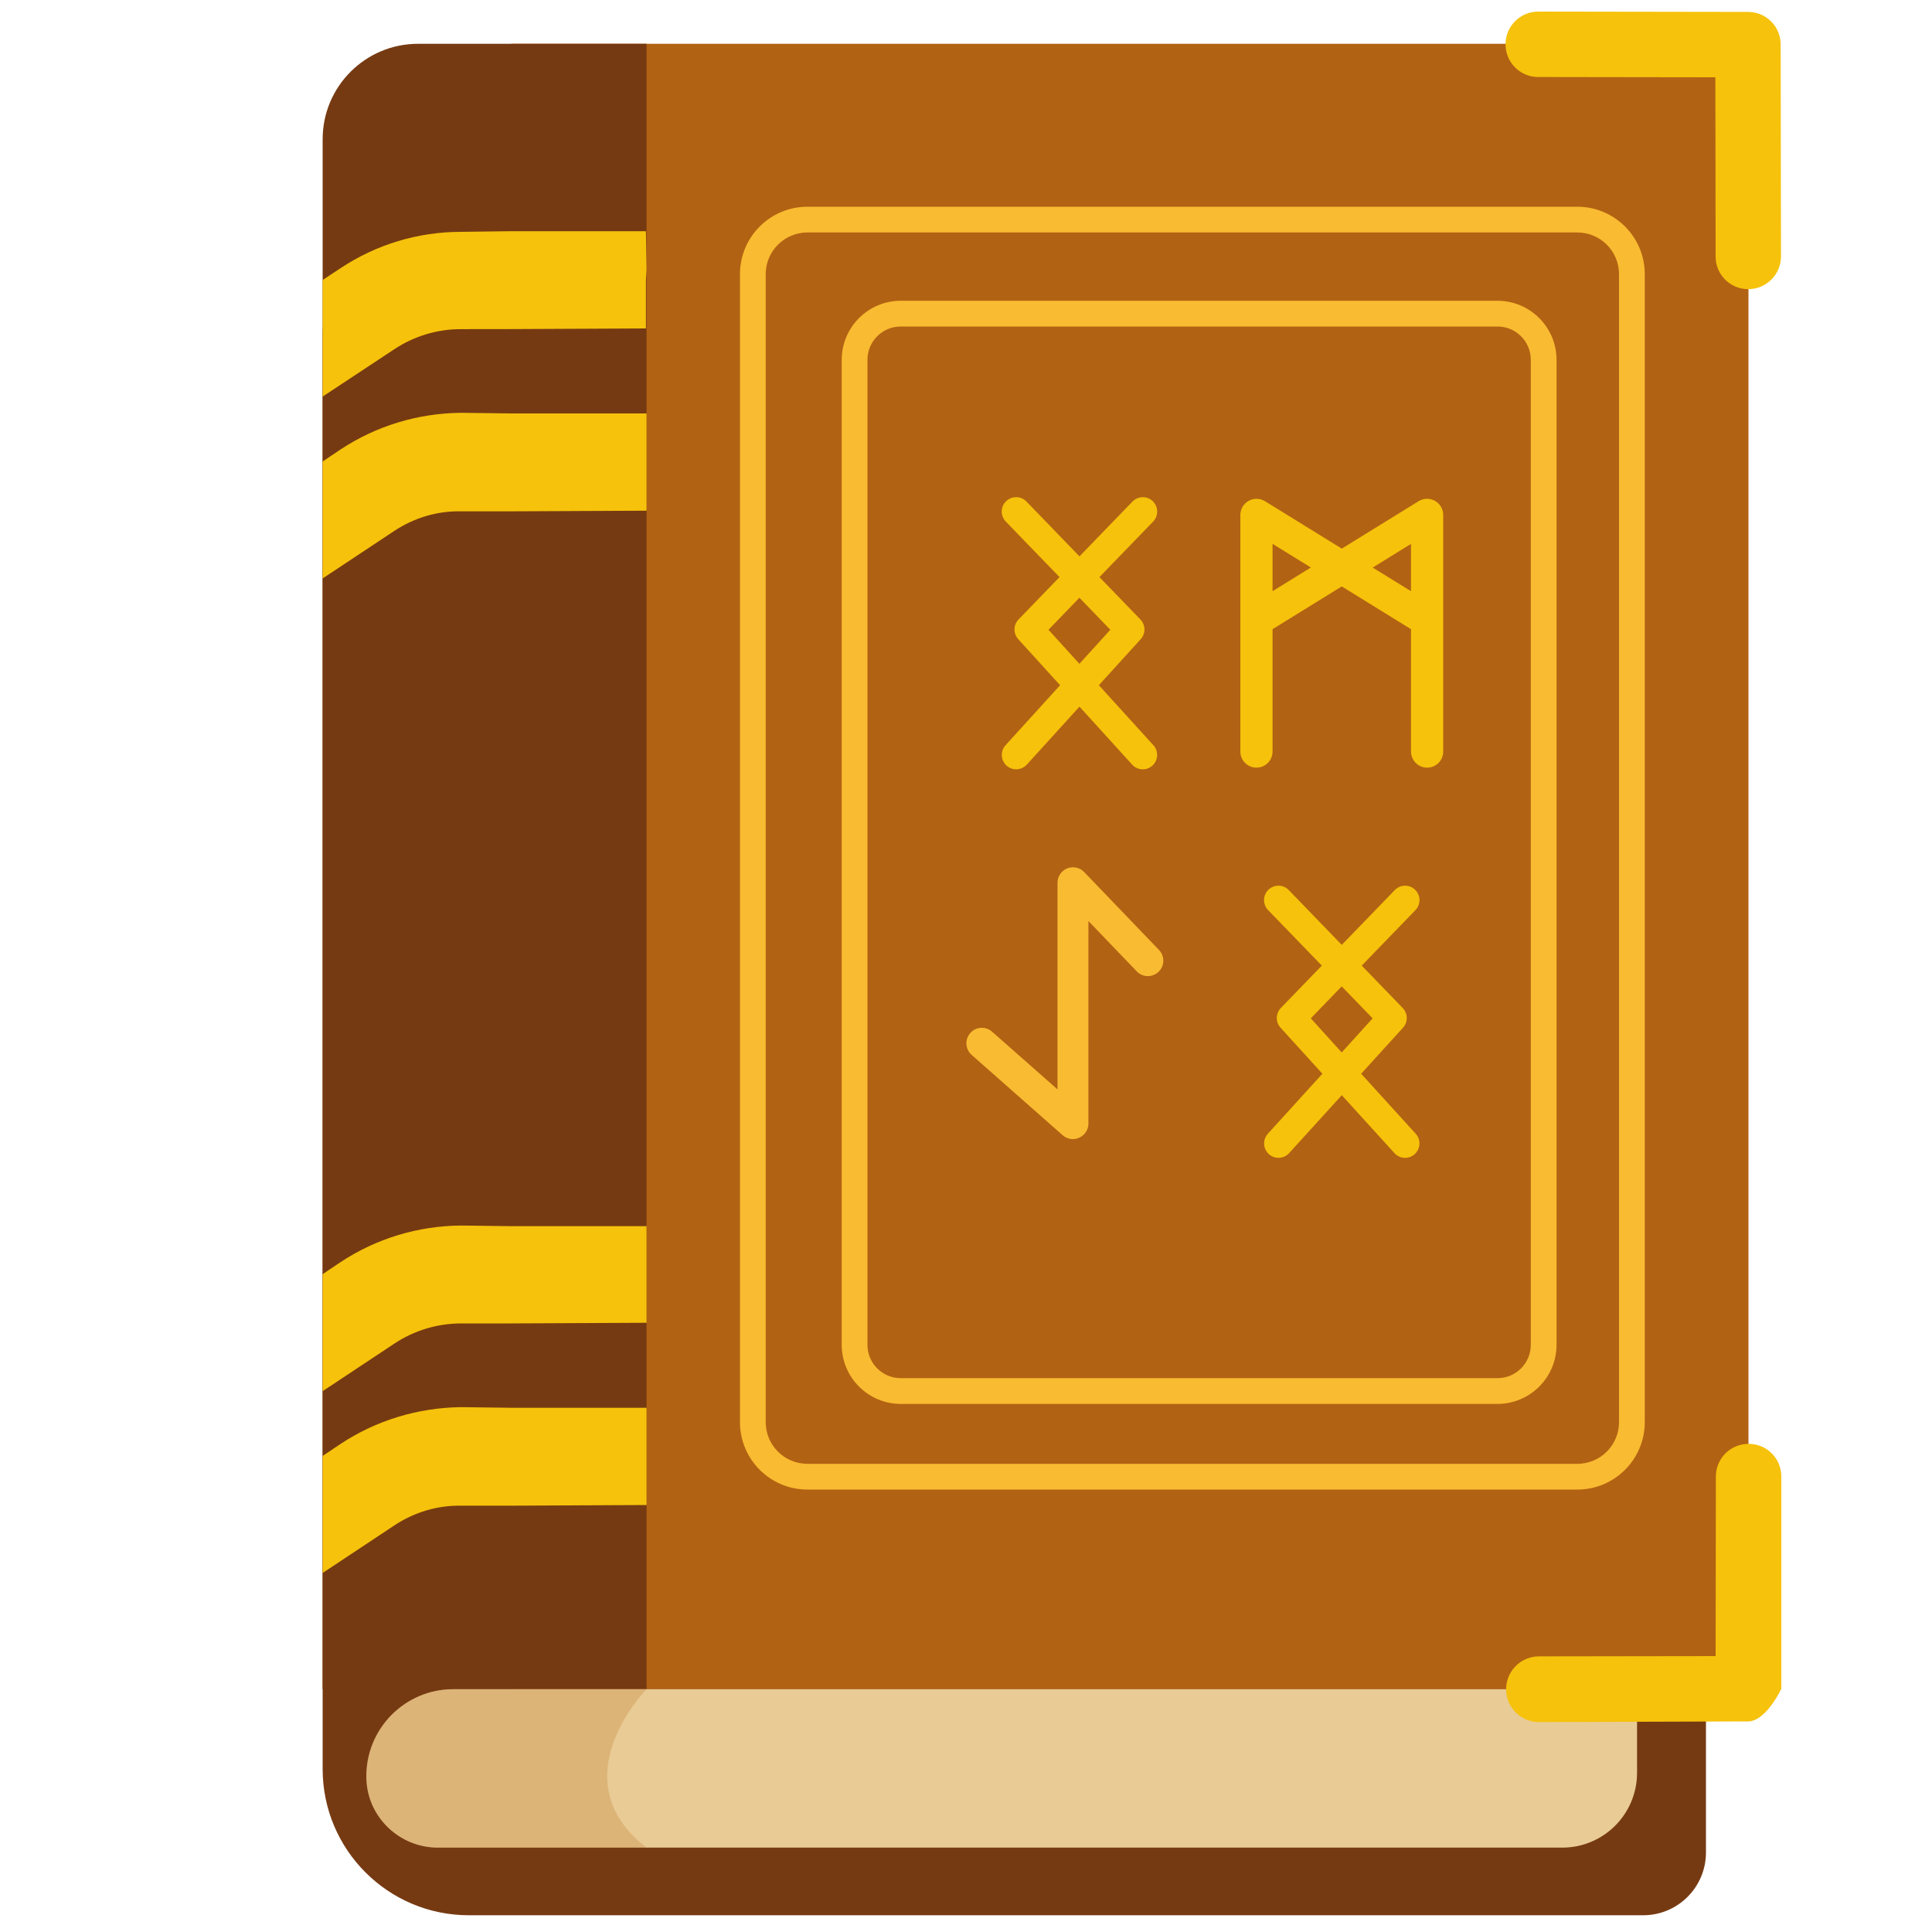 <svg id="Layer_1" enable-background="new 0 0 3000 3000" viewBox="0 0 3000 3000" xmlns="http://www.w3.org/2000/svg"><g><g><path d="m2649 516.5v2360c0 53.8-43.6 97.5-97.5 97.5h-1823.4c-125.4 0-227.1-101.7-227.1-227.1v-2230.4c0-53.8 43.6-97.5 97.5-97.5h1953.1c53.8 0 97.4 43.6 97.4 97.5z" fill="#763a12"/></g></g><g><g><path d="m794 68h1921v2555h-1921z" fill="#b26213"/></g></g><g><g><path d="m1004 68v2555h-503v-2406.8c0-81.9 66.3-148.2 148.2-148.2z" fill="#763a12"/></g></g><g><path d="m2542 2623v129.8c0 64.2-52 116.2-116.2 116.2h-1745.7c-59.9 0-109.7-47.5-111.2-107.4-1-38.7 14.3-73.8 39.4-99 24.4-24.4 58.1-39.6 95.3-39.6z" fill="#e9cb95"/></g><g><path d="m2389.7 2674c-28.1 0-51-22.8-51-50.9 0-28.2 22.8-51 50.9-51.1l274.4-.4.4-279c0-28 22.8-50.6 50.8-50.6h.1c28.1 0 50.8 22.7 50.7 50.7v329.7s-23.7 50.5-51.6 50.6l-324.8 1z" fill="#f6c20b"/></g><g><path d="m2714.6 449c-28 0-50.6-22.6-50.6-50.5l-.4-278.5-275.1-.4c-28.1 0-50.8-22.8-50.7-50.9 0-28 22.8-50.7 50.8-50.7h.8l325 .5c28 0 50.5 22.6 50.6 50.5l.5 329.3c-.1 28-22.8 50.7-50.9 50.7z" fill="#f6c20b"/></g><g opacity=".22"><path d="m1003.9 2869h-324c-59.9 0-109.7-47.5-111.2-107.4-1-38.7 14.3-73.8 39.5-99 24.4-24.4 58.2-39.6 95.5-39.6h300.2s-137.2 139.9 0 246z" fill="#b26213"/></g><g><g><path d="m1003 510h.5l-209.9 1-78 .1c-36.8 0-72.5 10.8-103.2 31.1l-111.4 73.6v-181l28.1-18.6c55.5-36.7 119.9-56.1 186.4-56.2l78.1-1h209.4l1 60.5-1 15.2z" fill="#f6c20b"/></g></g><g><g><path d="m1004 793h-.5l-209.9 1h-77.7c-36.9-.8-72.7 10-103.5 30.3l-111.4 73.9v-181.6l27.7-18.6c55.6-36.8 120.3-56.3 187-57l77.8 1h210.5z" fill="#f6c20b"/></g></g><g><g><path d="m1004 2054h-.5l-209.9 1h-77.7c-36.9.1-72.7 10.9-103.5 31.3l-111.4 73.9v-181.7l27.7-18.6c55.6-36.8 120.3-56.3 187-56.9l77.8 1h210.5z" fill="#f6c20b"/></g></g><g><g><path d="m1004 2337h-.5l-209.9 1h-77.7c-36.9-.6-72.7 10.2-103.5 30.6l-111.4 73.9v-181.7l27.7-18.6c55.6-36.8 120.3-56.3 187-57.2l77.8 1h210.5z" fill="#f6c20b"/></g></g><g><path d="m2449.2 2313h-1195.4c-57.9 0-104.8-46.9-104.8-104.8v-1782.4c0-57.9 46.9-104.8 104.8-104.8h1195.4c57.9 0 104.8 46.9 104.8 104.8v1782.4c0 57.9-46.9 104.8-104.8 104.8zm-1195.5-1952c-35.7 0-64.7 29-64.7 64.7v1782.6c0 35.7 28.9 64.7 64.7 64.7h1195.6c35.7 0 64.7-28.9 64.7-64.7v-1782.6c0-35.7-28.9-64.7-64.7-64.7z" fill="#f9bb31"/></g><g><path d="m2325.1 2180h-926.2c-50.8 0-91.9-41.1-91.9-91.9v-1529.2c0-50.8 41.1-91.9 91.9-91.9h926.2c50.8 0 91.9 41.1 91.9 91.9v1529.2c0 50.8-41.1 91.9-91.9 91.9zm-926.4-1673c-28.6 0-51.7 23.1-51.7 51.7v1529.6c0 28.6 23.2 51.7 51.7 51.7h926.6c28.6 0 51.7-23.2 51.7-51.7v-1529.6c0-28.6-23.2-51.7-51.7-51.7z" fill="#f9bb31"/></g><g fill="#f6c20b"><path d="m2198.3 1760.5-84.7-93.2 65-71.5c7.9-8.7 7.7-22.1-.5-30.6l-63.6-65.8 83.4-86.2c8.6-8.9 8.3-23-.5-31.6-8.9-8.6-23-8.3-31.6.5l-82.3 85.1-82.3-85.1c-8.6-8.9-22.7-9.1-31.6-.5s-9.1 22.7-.5 31.6l83.4 86.2-63.6 65.8c-8.2 8.5-8.4 21.8-.5 30.6l65 71.5-84.7 93.2c-8.3 9.1-7.6 23.2 1.5 31.6 4.3 3.9 9.7 5.8 15 5.8 6.1 0 12.1-2.5 16.5-7.3l81.8-90 81.8 90c4.4 4.9 10.5 7.3 16.5 7.3 5.4 0 10.7-1.9 15-5.8 9.1-8.4 9.8-22.5 1.5-31.6zm-162.9-179.2 48-49.7 48 49.7-48 52.9z"/><path d="m1791 1157.2-84.7-93.2 65-71.5c7.9-8.7 7.7-22.1-.5-30.6l-63.6-65.8 83.4-86.2c8.6-8.9 8.3-23-.5-31.6-8.9-8.6-23-8.3-31.6.5l-82.3 85.1-82.3-85.1c-8.6-8.9-22.7-9.1-31.6-.5s-9.1 22.7-.5 31.6l83.4 86.2-63.6 65.8c-8.2 8.5-8.4 21.8-.5 30.6l65 71.5-84.7 93.2c-8.3 9.1-7.6 23.2 1.5 31.6 4.3 3.9 9.7 5.8 15 5.8 6.1 0 12.1-2.5 16.5-7.3l81.8-90 81.8 90c4.4 4.9 10.5 7.3 16.5 7.3 5.4 0 10.7-1.9 15-5.8 9.1-8.4 9.8-22.5 1.5-31.6zm-162.9-179.3 48-49.7 48 49.7-48 52.9z"/><path d="m2228.1 777.7c-7.9-4.4-17.7-4.2-25.4.6l-119.2 73.6-119.2-73.6c-7.7-4.8-17.5-5-25.4-.6s-12.9 12.8-12.9 21.9v367.2c0 13 9.8 24 22.8 25.1 14.8 1.3 27.2-10.3 27.2-24.9v-190l107.5-66.4 107.5 66.4v189.8c0 13 9.8 24 22.8 25.1 14.8 1.3 27.2-10.3 27.2-24.9v-367.4c0-9.1-4.9-17.5-12.9-21.9zm-252.1 140.3v-73.5l59.5 36.7zm155.5-36.7 59.5-36.7v73.4z"/></g><g><path d="m1666 1768.8c-5.7 0-11.4-2.1-15.9-6l-141.4-124.8c-9.9-8.8-10.9-23.9-2.1-33.9 8.8-9.9 23.9-10.9 33.9-2.1l101.6 89.6v-320.9c0-9.8 6-18.6 15-22.3 9.1-3.6 19.5-1.4 26.3 5.6l116.3 121.1c9.2 9.6 8.9 24.8-.7 33.9-9.6 9.2-24.8 8.9-33.9-.7l-75-78.1v314.4c0 9.4-5.5 18-14.1 21.9-3.3 1.6-6.7 2.3-10 2.3z" fill="#f9bb31"/></g></svg>